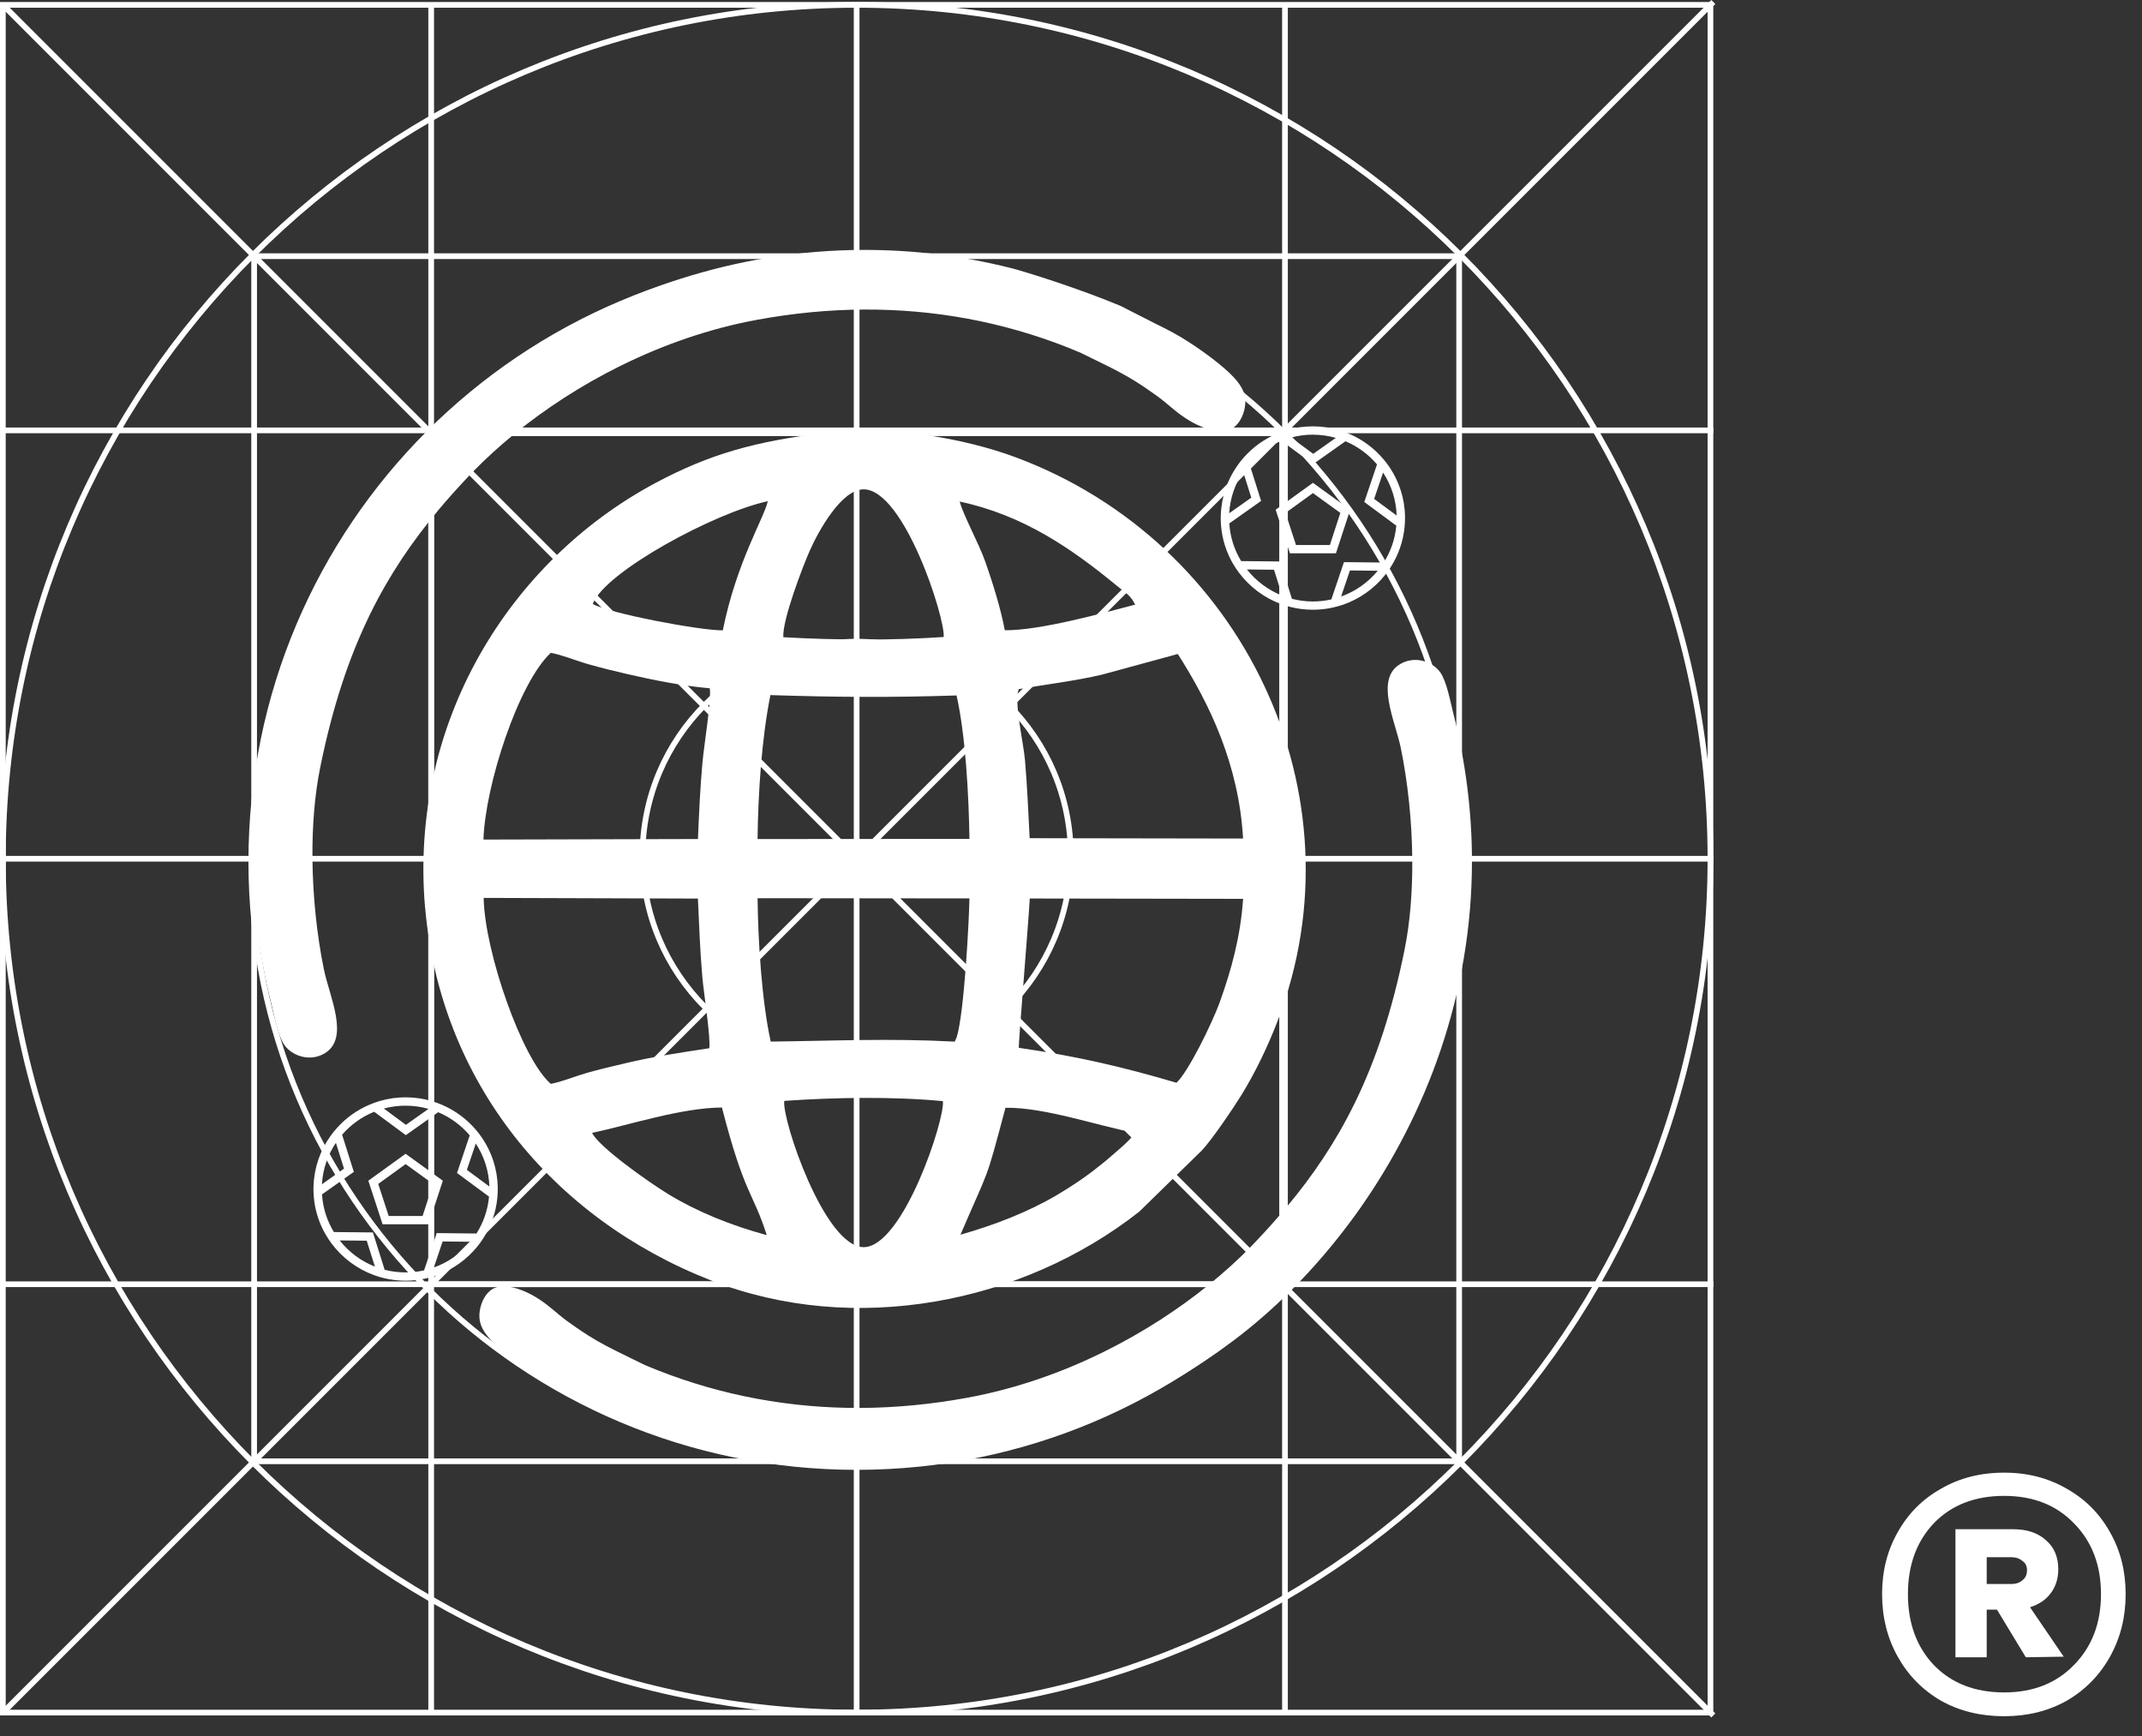 <svg width="95" height="77" viewBox="0 0 95 77" fill="none" xmlns="http://www.w3.org/2000/svg">
<rect x="0" y="0" width="95" height="77" fill="#333333" stroke="none"/>
<g clip-path="url(#clip0_3019_6639)">
<path d="M75.86 0.216H0.127V75.95H75.86V0.216Z" stroke="white" stroke-width="0.253"/>
<path d="M75.987 0.09L0.127 75.95M0.127 0.216L75.987 76.076M0.127 19.086H75.987M75.987 38.083H0.127M75.987 56.953H0.127" stroke="white" stroke-width="0.253"/>
<path d="M64.715 11.361H11.271V64.805H64.715V11.361Z" stroke="white" stroke-width="0.253"/>
<path d="M56.863 19.213H19.123V56.953H56.863V19.213Z" stroke="white" stroke-width="0.253"/>
<path d="M37.993 0.216V75.95M56.99 0.216V75.95M19.123 0.289V76.023" stroke="white" stroke-width="0.253"/>
<path d="M37.993 65.058C52.821 65.058 64.842 53.038 64.842 38.21C64.842 23.382 52.821 11.361 37.993 11.361C23.165 11.361 11.145 23.382 11.145 38.21C11.145 53.038 23.165 65.058 37.993 65.058Z" stroke="white" stroke-width="0.253"/>
<path d="M37.993 57.08C48.415 57.08 56.863 48.632 56.863 38.21C56.863 27.788 48.415 19.34 37.993 19.34C27.572 19.34 19.123 27.788 19.123 38.21C19.123 48.632 27.572 57.08 37.993 57.08Z" stroke="white" stroke-width="0.253"/>
<path d="M37.993 47.455C43.239 47.455 47.492 43.202 47.492 37.957C47.492 32.711 43.239 28.458 37.993 28.458C32.748 28.458 28.495 32.711 28.495 37.957C28.495 43.202 32.748 47.455 37.993 47.455Z" stroke="white" stroke-width="0.253"/>
<path d="M37.993 75.95C58.907 75.95 75.86 58.996 75.86 38.083C75.86 17.17 58.907 0.216 37.993 0.216C17.08 0.216 0.127 17.17 0.127 38.083C0.127 58.996 17.08 75.95 37.993 75.95Z" stroke="white" stroke-width="0.253"/>
<path fill-rule="evenodd" clip-rule="evenodd" d="M47.825 15.595C48.366 15.868 49.071 16.195 49.611 16.482C50.239 16.816 50.647 17.094 50.942 17.298C51.238 17.502 51.424 17.631 51.711 17.87C51.998 18.109 52.389 18.46 52.898 18.737C53.408 19.014 54.039 19.216 54.475 19.079C54.91 18.94 55.152 18.462 55.216 18.028C55.282 17.595 55.169 17.208 54.697 16.71C54.225 16.211 53.391 15.603 52.786 15.209C52.215 14.836 51.848 14.655 51.4 14.43L51.397 14.429H51.395L51.372 14.417L51.349 14.406L51.325 14.394L51.302 14.383L51.279 14.371C50.814 14.138 50.262 13.854 49.709 13.571C47.88 12.802 45.458 12.044 44.854 11.892C42.669 11.341 40.487 11.082 38.34 11.083H38.308C32.69 11.093 27.323 12.893 22.84 15.961C22.83 15.968 22.82 15.975 22.808 15.982C22.7 16.056 22.592 16.132 22.485 16.207C22.47 16.217 22.455 16.227 22.439 16.239C22.222 16.392 22.007 16.55 21.793 16.71C20.911 17.373 20.037 18.131 19.194 18.976C19.187 18.983 19.18 18.99 19.172 18.999C18.206 19.968 17.279 21.052 16.418 22.238C16.407 22.252 16.397 22.267 16.386 22.281C16.311 22.384 16.237 22.488 16.163 22.593C16.155 22.603 16.148 22.613 16.141 22.625C13.252 26.753 11.203 32.05 11.21 38.011V38.043C11.216 40.134 11.474 42.306 12.039 44.539C12.18 45.1 12.338 45.964 12.62 46.355C12.955 46.818 13.722 47.104 14.383 46.723C15.532 46.059 14.614 44.204 14.365 42.99C14.058 41.49 13.87 39.758 13.857 38.045V38.013C13.848 36.629 13.953 35.26 14.201 34.038C14.743 31.363 15.467 29.186 16.386 27.295C16.396 27.273 16.406 27.251 16.418 27.229C17.258 25.514 18.262 24.033 19.439 22.626C19.448 22.616 19.456 22.606 19.465 22.594C19.896 22.081 20.349 21.577 20.827 21.076C20.897 21.003 20.967 20.931 21.038 20.857C21.045 20.849 21.053 20.841 21.06 20.834C21.586 20.3 22.17 19.77 22.805 19.251C22.815 19.243 22.825 19.234 22.837 19.225C24.181 18.133 25.756 17.099 27.494 16.237C27.514 16.227 27.536 16.217 27.558 16.206C29.409 15.293 31.446 14.574 33.588 14.18C35.169 13.89 36.745 13.736 38.306 13.728H38.338C41.416 13.715 44.443 14.259 47.359 15.411C47.54 15.482 47.719 15.556 47.898 15.632H47.899L47.825 15.595Z" fill="white"/>
<path fill-rule="evenodd" clip-rule="evenodd" d="M28.668 60.571C28.128 60.298 27.423 59.971 26.882 59.684C26.255 59.351 25.847 59.073 25.551 58.868C25.255 58.664 25.069 58.535 24.782 58.296C24.495 58.057 24.105 57.706 23.595 57.429C23.085 57.153 22.454 56.95 22.019 57.087C21.583 57.227 21.341 57.705 21.277 58.138C21.212 58.571 21.324 58.958 21.796 59.456C22.268 59.955 23.102 60.564 23.707 60.958C24.278 61.33 24.645 61.511 25.094 61.736L25.096 61.737H25.098L25.121 61.749L25.145 61.76L25.168 61.772L25.191 61.784L25.215 61.795C25.679 62.029 26.231 62.312 26.785 62.595C28.613 63.364 31.035 64.122 31.64 64.275C33.825 64.825 36.007 65.084 38.154 65.083H38.186C43.804 65.073 49.17 63.273 53.653 60.206C53.663 60.198 53.674 60.191 53.685 60.184C53.793 60.11 53.901 60.035 54.009 59.959C54.023 59.949 54.038 59.939 54.054 59.928C54.271 59.774 54.486 59.616 54.701 59.456C55.582 58.793 56.456 58.035 57.299 57.19C57.306 57.183 57.314 57.176 57.321 57.167C58.287 56.198 59.215 55.114 60.075 53.929C60.086 53.914 60.096 53.9 60.108 53.885C60.182 53.782 60.256 53.678 60.33 53.574C60.338 53.563 60.345 53.553 60.352 53.542C63.241 49.413 65.29 44.116 65.283 38.155V38.123C65.277 36.032 65.019 33.86 64.454 31.627C64.313 31.066 64.156 30.203 63.873 29.811C63.538 29.348 62.772 29.062 62.11 29.444C60.961 30.107 61.879 31.962 62.128 33.176C62.435 34.676 62.623 36.409 62.636 38.121V38.153C62.645 39.537 62.54 40.907 62.292 42.128C61.751 44.803 61.027 46.981 60.108 48.872C60.097 48.893 60.087 48.915 60.075 48.937C59.235 50.652 58.231 52.133 57.054 53.54C57.046 53.55 57.037 53.561 57.028 53.572C56.597 54.085 56.144 54.589 55.666 55.091C55.596 55.163 55.526 55.236 55.455 55.309C55.448 55.317 55.441 55.325 55.433 55.333C54.907 55.866 54.323 56.396 53.688 56.915C53.678 56.924 53.668 56.932 53.656 56.941C52.312 58.034 50.737 59.067 48.999 59.929C48.979 59.939 48.957 59.949 48.935 59.961C47.084 60.874 45.048 61.592 42.905 61.986C41.325 62.276 39.748 62.43 38.187 62.439H38.155C35.077 62.452 32.05 61.907 29.134 60.755C28.954 60.684 28.774 60.61 28.595 60.535H28.594L28.668 60.571Z" fill="white"/>
<path fill-rule="evenodd" clip-rule="evenodd" d="M19.009 54.294L19.64 52.362L17.988 51.168L16.336 52.362L16.968 54.294H19.011H19.009ZM17.989 51.625L19.206 52.504L18.742 53.927H17.239L16.775 52.504L17.991 51.625H17.989Z" fill="white"/>
<path fill-rule="evenodd" clip-rule="evenodd" d="M14.453 54.766C14.532 54.901 14.619 55.031 14.712 55.156C15.183 55.782 15.83 56.27 16.578 56.545C16.724 56.599 16.872 56.645 17.025 56.682C17.334 56.757 17.658 56.796 17.99 56.796C18.284 56.796 18.571 56.766 18.848 56.705C19.002 56.672 19.154 56.631 19.301 56.582C20.054 56.327 20.709 55.86 21.193 55.253C21.289 55.131 21.379 55.005 21.461 54.873C21.786 54.356 21.995 53.76 22.057 53.123C22.07 52.994 22.076 52.864 22.076 52.732C22.076 52.707 22.076 52.682 22.076 52.658C22.061 51.848 21.808 51.094 21.382 50.465C21.295 50.335 21.2 50.212 21.097 50.094C20.695 49.625 20.185 49.248 19.61 48.999C19.467 48.938 19.321 48.883 19.171 48.838C18.797 48.725 18.401 48.664 17.99 48.664C17.579 48.664 17.213 48.721 16.852 48.825C16.701 48.87 16.552 48.922 16.408 48.982C15.841 49.219 15.339 49.58 14.937 50.031C14.832 50.147 14.734 50.27 14.645 50.397C14.201 51.023 13.933 51.781 13.905 52.598C13.905 52.643 13.902 52.687 13.902 52.732C13.902 52.843 13.907 52.956 13.916 53.065C13.965 53.681 14.156 54.259 14.452 54.766H14.453ZM15.063 55.01L16.265 55.023L16.628 56.172C16.007 55.928 15.47 55.524 15.065 55.01H15.063ZM19.241 56.212L19.631 55.056L20.865 55.069C20.443 55.583 19.882 55.983 19.239 56.212H19.241ZM21.101 50.712C21.464 51.264 21.682 51.916 21.704 52.619L20.706 51.881L21.102 50.712H21.101ZM17.99 49.035C18.342 49.035 18.683 49.084 19.006 49.176L18.003 49.884L17.024 49.161C17.333 49.079 17.656 49.034 17.991 49.034L17.99 49.035ZM16.596 49.305L17.998 50.341L19.435 49.325C19.979 49.554 20.457 49.909 20.833 50.352L20.269 52.019L21.689 53.068C21.636 53.665 21.438 54.221 21.132 54.704L19.368 54.685L18.808 56.338C18.545 56.398 18.271 56.429 17.99 56.429C17.669 56.429 17.358 56.389 17.06 56.312L16.539 54.656L14.807 54.639C14.507 54.144 14.32 53.578 14.281 52.969L15.693 51.971L15.173 50.322C15.556 49.879 16.042 49.528 16.596 49.305ZM14.897 50.683L15.257 51.826L14.278 52.519C14.316 51.842 14.539 51.215 14.896 50.683H14.897Z" fill="white"/>
<path fill-rule="evenodd" clip-rule="evenodd" d="M59.25 24.538L59.881 22.606L58.229 21.412L56.577 22.606L57.209 24.538H59.252H59.25ZM58.229 21.867L59.445 22.747L58.982 24.17H57.479L57.014 22.747L58.23 21.867H58.229Z" fill="white"/>
<path fill-rule="evenodd" clip-rule="evenodd" d="M54.692 25.01C54.77 25.145 54.858 25.275 54.951 25.4C55.422 26.026 56.068 26.514 56.817 26.79C56.963 26.843 57.111 26.89 57.264 26.926C57.573 27.001 57.896 27.04 58.228 27.04C58.523 27.04 58.809 27.01 59.086 26.949C59.241 26.916 59.392 26.875 59.539 26.826C60.292 26.571 60.948 26.104 61.431 25.497C61.528 25.375 61.618 25.249 61.7 25.117C62.024 24.6 62.234 24.005 62.295 23.367C62.308 23.238 62.314 23.108 62.314 22.976C62.314 22.951 62.314 22.927 62.314 22.902C62.3 22.092 62.046 21.338 61.621 20.71C61.533 20.579 61.439 20.456 61.335 20.339C60.933 19.869 60.423 19.492 59.848 19.243C59.705 19.182 59.56 19.127 59.41 19.082C59.035 18.969 58.639 18.908 58.228 18.908C57.818 18.908 57.452 18.965 57.091 19.069C56.939 19.114 56.791 19.166 56.647 19.226C56.08 19.463 55.577 19.824 55.175 20.275C55.07 20.391 54.973 20.514 54.884 20.641C54.44 21.267 54.172 22.025 54.144 22.843C54.144 22.887 54.141 22.931 54.141 22.976C54.141 23.087 54.145 23.2 54.154 23.309C54.204 23.925 54.395 24.503 54.69 25.01H54.692ZM55.302 25.254L56.504 25.267L56.866 26.416C56.246 26.172 55.708 25.768 55.303 25.254H55.302ZM59.48 26.455L59.87 25.299L61.104 25.312C60.681 25.826 60.12 26.226 59.478 26.455H59.48ZM61.34 20.956C61.702 21.508 61.921 22.16 61.943 22.863L60.945 22.125L61.341 20.956H61.34ZM58.228 19.278C58.581 19.278 58.922 19.327 59.245 19.419L58.242 20.127L57.263 19.404C57.571 19.321 57.895 19.276 58.23 19.276L58.228 19.278ZM56.834 19.549L58.237 20.585L59.673 19.569C60.218 19.798 60.696 20.153 61.072 20.596L60.508 22.263L61.928 23.312C61.874 23.909 61.676 24.465 61.37 24.948L59.606 24.929L59.047 26.582C58.783 26.642 58.51 26.674 58.228 26.674C57.908 26.674 57.596 26.633 57.299 26.556L56.778 24.9L55.046 24.883C54.746 24.389 54.559 23.822 54.52 23.213L55.931 22.215L55.411 20.566C55.794 20.123 56.281 19.772 56.834 19.549ZM55.136 20.925L55.496 22.069L54.517 22.761C54.555 22.085 54.778 21.457 55.135 20.925H55.136Z" fill="white"/>
<path fill-rule="evenodd" clip-rule="evenodd" d="M18.856 40.26C19.526 47.944 24.46 54.014 31.536 56.785C37.872 59.265 45.323 57.824 50.529 53.733L53.287 51.035C53.73 50.584 54.756 49.057 55.062 48.557C55.665 47.573 56.22 46.436 56.67 45.259C60.499 35.261 55.142 24.046 45.058 20.284C42.753 19.425 39.377 18.844 36.633 19.186C33.473 19.582 31.494 20.125 29.074 21.419C22.589 24.888 18.138 32.053 18.853 40.262L18.856 40.26ZM24.429 48.067C23.146 46.965 21.487 42.179 21.452 39.82L30.953 39.85C31.007 41.028 31.049 42.182 31.15 43.339C31.205 43.983 31.53 46.065 31.456 46.488C30.159 46.684 28.982 46.856 27.749 47.15C27.172 47.288 26.596 47.418 26.011 47.586C25.497 47.734 24.907 47.98 24.429 48.066V48.067ZM34.781 48.822C37.013 48.666 39.594 48.622 41.818 48.833C41.919 49.627 40.054 55.302 38.305 55.309C36.574 55.317 34.672 49.653 34.783 48.822H34.781ZM42.597 54.756C43.914 51.691 43.688 52.536 44.593 49.127C46.328 49.1 48.698 49.932 50.328 50.238C50.144 50.571 49.523 51.058 49.098 51.432C48.939 51.571 48.851 51.628 48.677 51.77C48.184 52.172 47.509 52.626 46.865 53.004C45.611 53.742 44.128 54.323 42.597 54.757V54.756ZM34.182 46.192C33.785 44.396 33.619 41.731 33.6 39.833L42.995 39.843C42.982 40.757 42.766 44.977 42.424 46.016L42.345 46.194C39.447 46.04 37.027 46.159 34.182 46.192ZM52.178 48.017C49.773 47.31 47.786 46.846 45.186 46.468C45.158 46.381 45.633 40.663 45.671 39.847L55.133 39.862C55.018 41.532 54.622 42.987 54.092 44.459C53.768 45.356 52.703 47.541 52.178 48.017ZM30.956 37.209L21.442 37.233C21.516 34.827 22.993 30.284 24.428 28.952C24.953 29.049 25.545 29.301 26.104 29.459C26.688 29.625 27.223 29.756 27.848 29.9C28.974 30.159 30.277 30.42 31.483 30.524C31.546 31.114 31.223 33.046 31.153 33.835C31.055 34.925 31.003 36.048 30.955 37.21L30.956 37.209ZM33.598 37.21C33.626 35.154 33.779 32.763 34.168 30.826C37.053 30.92 39.527 30.937 42.425 30.842C42.828 32.639 42.966 35.287 42.996 37.203L33.597 37.21H33.598ZM41.855 28.25C39.495 28.406 37.102 28.39 34.742 28.26C34.687 27.503 35.611 25.104 35.917 24.414C36.308 23.534 37.324 21.699 38.303 21.701C40.092 21.704 41.92 27.381 41.855 28.251V28.25ZM43.696 24.904C43.422 24.12 42.689 22.774 42.565 22.243C45.391 22.848 47.524 24.321 49.572 26.008C49.94 26.311 50.127 26.38 50.345 26.814C48.912 27.19 46.093 27.97 44.564 27.95C44.373 26.937 44.015 25.815 43.697 24.904H43.696ZM32.057 27.955C31.017 27.961 27.017 27.198 26.289 26.785C26.815 25.366 31.706 22.726 34.054 22.227C33.869 23.014 32.669 24.921 32.057 27.955ZM26.26 50.241C27.925 49.887 30.199 49.132 32.018 49.115C33.032 53.045 33.389 52.832 34.006 54.776C32.416 54.343 30.942 53.746 29.666 52.974C28.762 52.426 26.557 50.861 26.26 50.241ZM45.46 33.714C45.393 32.927 44.959 31.123 45.184 30.562C46.418 30.345 47.663 30.204 48.874 29.919L52.237 29.003C53.652 31.221 54.942 33.901 55.132 37.188L45.666 37.172C45.607 36.012 45.557 34.857 45.46 33.712V33.714Z" fill="white"/>
</g>
<path d="M88.887 65.309C89.918 65.309 90.843 65.546 91.661 66.022C92.479 66.48 93.119 67.122 93.581 67.95C94.043 68.76 94.275 69.675 94.275 70.697C94.275 71.718 94.043 72.642 93.581 73.47C93.119 74.297 92.479 74.949 91.661 75.424C90.843 75.882 89.918 76.111 88.887 76.111C87.838 76.111 86.904 75.882 86.086 75.424C85.268 74.949 84.628 74.297 84.166 73.47C83.704 72.642 83.472 71.718 83.472 70.697C83.472 69.675 83.704 68.76 84.166 67.95C84.628 67.122 85.268 66.48 86.086 66.022C86.904 65.546 87.838 65.309 88.887 65.309ZM88.887 75.055C90.167 75.055 91.198 74.65 91.981 73.84C92.781 73.03 93.181 71.982 93.181 70.697C93.181 69.411 92.781 68.364 91.981 67.554C91.198 66.744 90.167 66.339 88.887 66.339C87.589 66.339 86.549 66.744 85.766 67.554C85.001 68.364 84.619 69.411 84.619 70.697C84.619 71.982 85.001 73.03 85.766 73.84C86.549 74.65 87.589 75.055 88.887 75.055ZM91.287 69.587C91.287 70.01 91.172 70.371 90.941 70.67C90.727 70.952 90.425 71.154 90.034 71.278L91.527 73.47L89.847 73.496L88.567 71.383H88.113V73.496H86.726V67.818H89.287C89.891 67.818 90.372 67.976 90.727 68.293C91.101 68.61 91.287 69.041 91.287 69.587ZM88.113 70.248H89.207C89.403 70.248 89.562 70.195 89.687 70.089C89.829 69.984 89.9 69.834 89.9 69.64C89.9 69.446 89.829 69.306 89.687 69.218C89.562 69.112 89.403 69.059 89.207 69.059H88.113V70.248Z" fill="white"/>
<defs>
<clipPath id="clip0_3019_6639">
<rect width="76.24" height="76.24" fill="white"/>
</clipPath>
</defs>
</svg>
